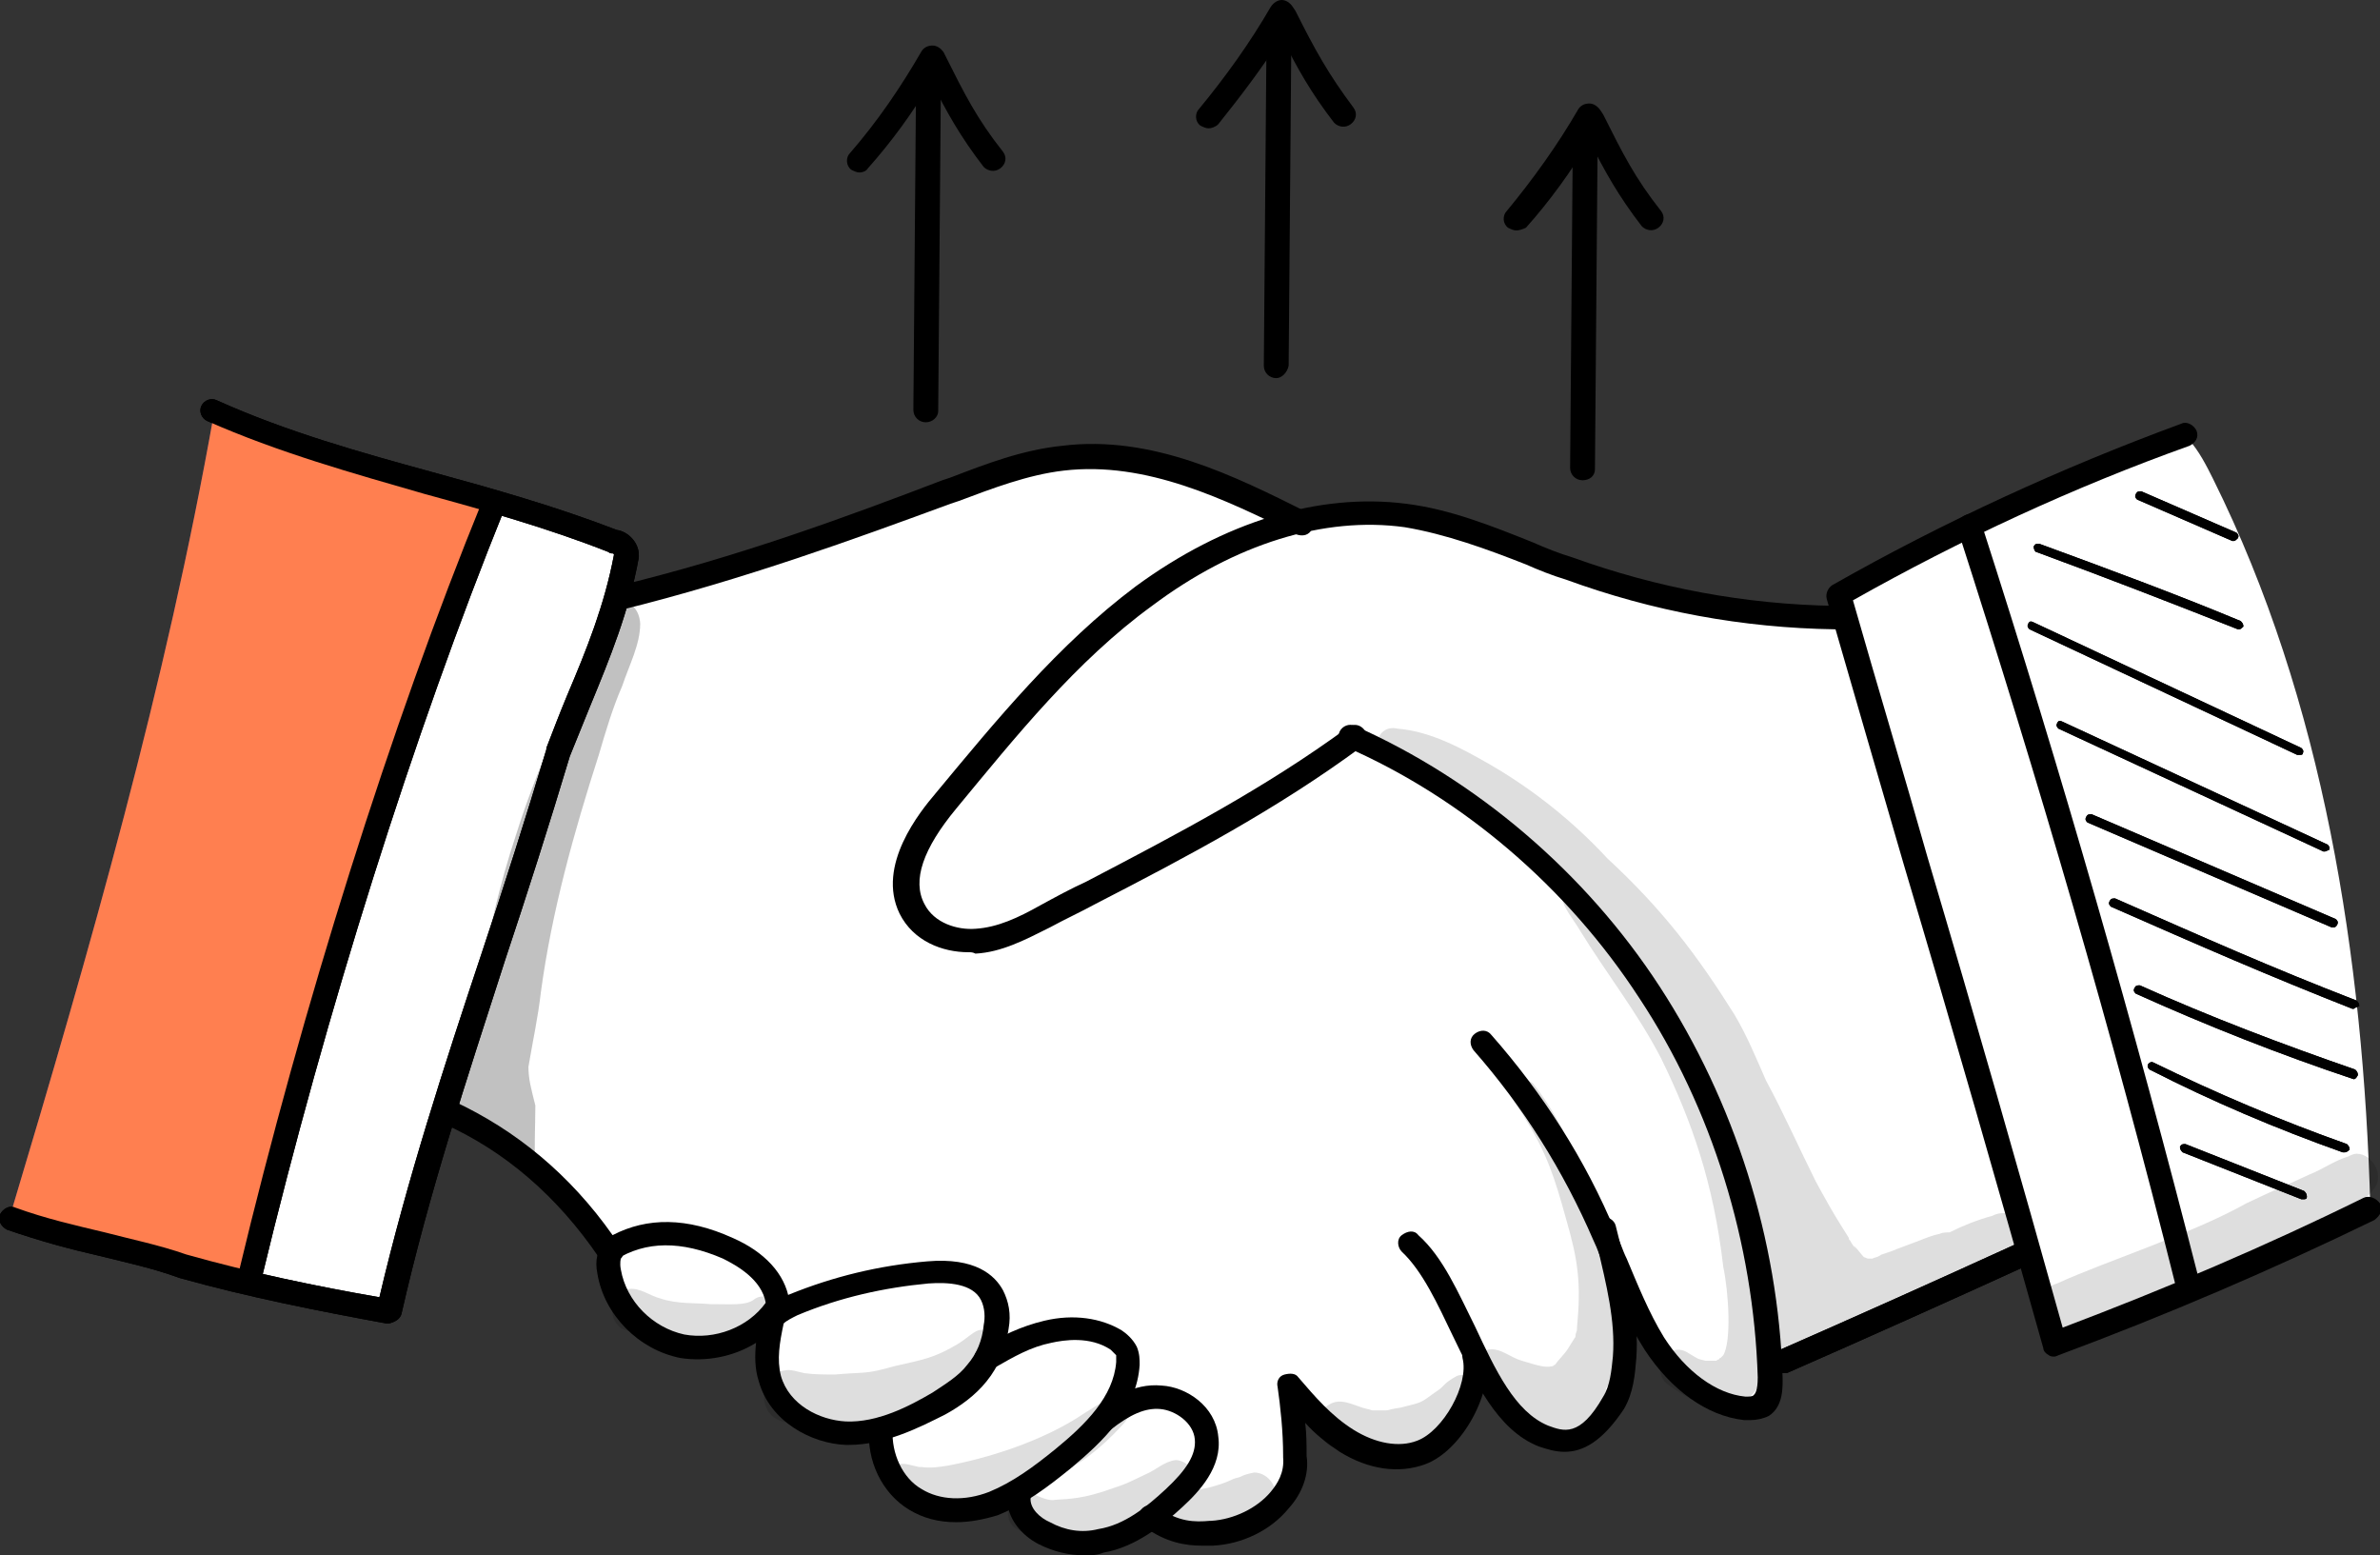 <?xml version="1.0" encoding="utf-8"?>
<!-- Generator: Adobe Illustrator 28.0.0, SVG Export Plug-In . SVG Version: 6.00 Build 0)  -->
<svg version="1.1" id="Calque_2_00000023960315730194250150000013270641069254138272_"
	 xmlns="http://www.w3.org/2000/svg" xmlns:xlink="http://www.w3.org/1999/xlink" x="0px" y="0px" viewBox="0 0 172.5 112.7"
	 style="enable-background:new 0 0 172.5 112.7;" xml:space="preserve">
<rect x="0" y="0" width="172.5" height="112.7" fill="#333333" stroke="none"/>
<style type="text/css">
	.st0{fill:#FFFFFF;}
	.st1{opacity:0.34;fill:#7638FA;enable-background:new    ;}
	.st2{opacity:0.13;}
	.st3{fill:#FF7F50;enable-background:new    ;}
</style>
<g id="Layer_1">
	<g>
		<path class="st0" d="M35.5,36.8C29.2,55.2,23,73.6,18.7,92.9c3.2,1.1,6.6,1.8,10,2c1.3-4.7,2.6-9.5,3.9-14.2c0,0-0.2-0.2-0.4-0.2
			c2.6,0.5,4.9,2,6.9,3.8s3.6,4,5.4,6.5c-0.2,2.7,1.7,5.2,4.1,6.2c2.4,0.9,5.2,0.4,7.4-1.2c-0.2,1.2-0.2,2.4,0,3.6
			c0.1,0.5,0.2,1,0.5,1.5c0.5,1,1.3,1.7,2.2,2.2c1.6,0.8,3.4,1.1,5.3,0.8c-0.2,2.2,1.4,4.3,3.4,5.1s4.3,0.4,6.4-0.4
			c0.3,0.8,0.7,1.6,1.3,2.1c0.7,0.6,1.6,0.9,2.5,1c2.2,0.3,4.4-0.4,6.4-1.6c2.2,1.3,5,1.3,7.2,0.1c0.6-0.3,1.1-0.7,1.6-1.2
			c0.9-1,1.3-2.4,1.4-3.8c0.1-1.4-0.2-2.8-0.2-4.2c1.1,1.3,2.3,2.7,3.7,3.6s3.2,1.4,4.9,1c1.4-0.4,2.5-1.4,3.3-2.7
			c0.8-1.2,1.1-2.7,1.2-4.4c0.6,0.9,1.2,1.9,1.8,2.7c0.6,0.8,1.3,1.6,2.1,2.2s1.8,0.9,2.8,0.8c1.5-0.2,2.8-1.5,3.4-3
			c0.6-1.5,0.7-3.1,0.8-4.7c0.1-0.9,0.1-1.9,0.1-2.8c0.8,1.6,1.6,3.2,2.7,4.6s2.4,2.6,4,3.2c0.4,0.2,0.8,0.3,1.2,0.4
			c0.7,0.2,1.4,0.3,2-0.1c0.5-0.3,0.6-0.9,0.7-1.5c0.1-0.6,0-1.2,0.4-1.7c6.1-2.4,12.2-5.1,18-8c0.6,2.3,1.2,4.5,2.1,6.7
			c4.4-1.1,8.6-2.7,12.6-4.8c3.5-1.4,6.9-2.9,10-5c-0.5-18.2-3.4-36.7-11.4-52.8c-0.5-1-1-2-1.8-2.9c-8.7,3.2-17.2,7.1-25.3,11.6
			c0.2,0.5,0.5,0.9,0.4,1.4c-8.4,0.6-16.7-2.4-24.7-5.3c-2.5-0.9-5.1-1.9-7.8-2.1c-2.4-0.2-4.8,0.3-7.4,0.5c-2.8-1.8-6-2.9-9.2-3.9
			c-1.9-0.6-3.9-1-5.9-1c-1.8,0-3.6,0.5-5.4,1c-9.5,2.9-18.3,8.2-28.1,9.2c0.1-0.7,0.2-1.4,0.2-2.1c0-0.4,0.1-0.8-0.1-1.1
			C42,38.6,38.8,37.2,35.5,36.8L35.5,36.8z"/>
		<path d="M166.9,86.9c0,0-0.1,0-0.1,0l-8.6-3.4c-0.1-0.1-0.2-0.2-0.2-0.4c0.1-0.2,0.2-0.2,0.4-0.2l8.6,3.4c0.1,0.1,0.2,0.2,0.2,0.4
			C167.2,86.9,167.1,86.9,166.9,86.9L166.9,86.9z"/>
		<path d="M169.9,83.5c0,0-0.1,0-0.1,0c-4.8-1.7-9.5-3.7-14-6c-0.1-0.1-0.2-0.2-0.1-0.4c0.1-0.1,0.2-0.2,0.4-0.1
			c4.5,2.2,9.2,4.2,14,5.9c0.1,0.1,0.2,0.2,0.2,0.4C170.1,83.5,170,83.5,169.9,83.5L169.9,83.5z"/>
		<path d="M170.6,78.2C170.6,78.2,170.6,78.2,170.6,78.2c-5.4-1.8-10.7-3.9-15.8-6.2c-0.1-0.1-0.2-0.2-0.1-0.4
			c0.1-0.2,0.2-0.2,0.4-0.2c5.1,2.3,10.4,4.3,15.6,6.1c0.1,0.1,0.2,0.2,0.2,0.4C170.8,78.1,170.7,78.2,170.6,78.2L170.6,78.2z"/>
		<path d="M170.6,73.1c0,0-0.1,0-0.1,0c-6.1-2.4-10.9-4.5-17.5-7.4c-0.1-0.1-0.2-0.2-0.1-0.4c0.1-0.2,0.2-0.2,0.4-0.2
			c6.6,2.9,11.3,5,17.5,7.4c0.1,0.1,0.2,0.2,0.2,0.4C170.8,73,170.7,73,170.6,73.1L170.6,73.1z"/>
		<path d="M169.1,67.2c0,0-0.1,0-0.1,0l-17.7-7.6c-0.1-0.1-0.2-0.2-0.1-0.4c0.1-0.2,0.2-0.2,0.4-0.2l17.7,7.6
			c0.1,0.1,0.2,0.2,0.1,0.4C169.3,67.2,169.2,67.2,169.1,67.2z"/>
		<path d="M168.5,61.7c0,0-0.1,0-0.1,0l-19.2-8.9c-0.1-0.1-0.2-0.2-0.1-0.4s0.2-0.2,0.4-0.1l19.2,8.9c0.1,0.1,0.2,0.2,0.1,0.4
			C168.7,61.6,168.6,61.7,168.5,61.7L168.5,61.7z"/>
		<path d="M166.6,54.7c0,0-0.1,0-0.1,0l-19.4-9.1c-0.1-0.1-0.2-0.2-0.1-0.4c0.1-0.2,0.2-0.2,0.4-0.1l19.4,9.1
			c0.1,0.1,0.2,0.2,0.1,0.4C166.9,54.7,166.8,54.7,166.6,54.7L166.6,54.7z"/>
		<path d="M162.3,45.6c0,0-0.1,0-0.1,0c-4.8-1.9-9.7-3.8-14.6-5.6c-0.1,0-0.2-0.2-0.2-0.4c0.1-0.2,0.2-0.2,0.4-0.2
			c4.9,1.8,9.8,3.6,14.6,5.6c0.1,0.1,0.2,0.2,0.2,0.4C162.5,45.5,162.4,45.6,162.3,45.6L162.3,45.6z"/>
		<path d="M161.9,39.2c0,0-0.1,0-0.1,0l-6.9-3c-0.1-0.1-0.2-0.2-0.1-0.4c0.1-0.2,0.2-0.2,0.4-0.2l6.9,3c0.1,0.1,0.2,0.2,0.1,0.4
			C162.1,39.1,162,39.2,161.9,39.2L161.9,39.2z"/>
		<path class="st1" d="M15.5,30c6.8,2.4,13.7,4.6,20.3,6.7c-1.1,4.8-3.9,8.9-5.7,13.4c-1,2.4-1.7,4.9-2.4,7.4
			c-3.4,11.7-6.6,23.4-9.7,35.2c-6.1-2.2-10.8-3.3-17.3-4.5C6.6,68.5,12,49.7,15.5,30L15.5,30z"/>
		<g class="st2">
			<path d="M144.4,88.1c-1.1,0.3-2.1,0.7-3.1,1.2c-0.2,0-0.5,0-0.7,0.1c-0.5,0.1-1,0.3-1.5,0.5c-0.5,0.2-1.1,0.4-1.6,0.6
				c-0.2,0.1-0.8,0.3-1.1,0.4c-0.1,0-0.1,0.1-0.2,0.1c-0.1,0.1-0.3,0.1-0.5,0.2c-0.1,0-0.2,0-0.3,0c-0.1,0-0.2-0.1-0.3-0.1l0,0
				c-0.2-0.2-0.4-0.5-0.6-0.7c-0.3-0.3,0,0.1,0.1,0.2c-0.2-0.2-0.4-0.5-0.5-0.7c-0.1-0.1-0.1-0.1-0.1-0.2c-0.2-0.3-0.3-0.5-0.5-0.8
				c-0.7-1.1-1.3-2.2-1.9-3.3c-1.2-2.4-2.3-4.9-3.6-7.3c-0.7-1.6-1.4-3.3-2.3-4.8c-2.7-4.3-5.2-7.6-9.2-11.3c-2.5-2.7-5.4-5-8.5-6.8
				c-2.1-1.2-4.3-2.4-6.7-2.6c-1.7-0.4-2.1,2.2-0.4,2.4c1.6,0.1,3.3,0.8,5.2,2c-0.2,0.4-0.1,1,0.3,1.4c1.7,1.5,3.7,2.7,5.4,4.2
				c-0.1-0.1,0.9,0.8,1.1,1c0.2,0.2,0.4,0.4,0.6,0.6c-0.2,0.2-0.3,0.4-0.3,0.6c0.1,0.8,0.9,1.7,1.3,2.4c1.9,3.1,4.2,6,5.9,9.3
				c2.2,4.5,3.8,9,4.5,15.1c0.4,1.9,0.6,5.4,0,6.4c-0.1,0.1-0.1,0.1-0.2,0.2c-0.1,0-0.1,0.1-0.1,0.1c-0.1,0-0.2,0.1-0.2,0.1
				c0,0-0.1,0-0.1,0c0,0,0,0,0,0c-0.2,0-0.3,0-0.5,0c-0.1,0-0.1,0-0.2,0c-0.7-0.2-0.3,0-1.3-0.6c-1.5-0.9-2.8,1.5-1.3,2.4
				c3.8,2.8,6.4,1.8,7.2-2c0.4-2.3,0.1-4.7-0.3-7c0.1,0.3,0.2,0.7,0.3,1.1c0.2,1.4,0.4,2.7,0.6,3.8c0,0-0.1,0.1-0.1,0.1
				c-0.4,0.7-0.1,1.6,0.5,2c0.3,0.4,0.8,0.7,1.3,0.5c0.4-0.1,0.7-0.4,0.8-0.7c4.1-1.7,8.2-3.5,12-5.9c0.9-0.6,0.9-0.6,1.6-1
				c0.4-0.2,0.9-0.4,1.1-0.8c0.2-0.1,0.4-0.3,0.5-0.5C147.3,88.3,145.5,87.5,144.4,88.1L144.4,88.1z"/>
		</g>
		<g class="st2">
			<path d="M170.8,83.6c-0.2,0-0.4,0.1-0.6,0.2c-1,0.3-1.8,0.9-2.8,1.3c-1.7,0.8-2.3,1-4.6,2.1c-3.9,2.2-10.2,4.2-13.7,5.8
				c-2.3,0.7-1.4,4.2,1,3.6c3.6-1.2,7-3,10.5-4.6c1.8-0.9,5.3-2.2,8.2-3.7c1.4-0.7,3-1.6,3.2-2.1C172.9,85.3,172,83.6,170.8,83.6
				L170.8,83.6z"/>
		</g>
		<g>
			<g class="st2">
				<polygon points="33.2,80.8 33.2,80.8 33.2,80.8 				"/>
			</g>
			<g class="st2">
				<path d="M43.3,44.7c-1.5,5.5-4,9.7-5.9,15.8c-1.2,3.6-2,7.2-2.7,10.9c-0.4,1.6-0.7,3.3-1.1,5c-0.2,1.5-0.7,3-0.4,4.5
					c0.4,1.4,1.9,2.2,3.1,1.7c0.8,0.9,1.6,1.7,2.5,2.5c0,0,0-0.1,0-0.1c-0.1-1.6,0-3.3,0-4.9c-0.3-1.2-0.5-1.9-0.5-2.8
					c0.3-1.8,0.7-3.6,0.9-5.4c0.8-5.9,2.4-11.6,4.2-17.2c0.5-1.7,1-3.4,1.7-5c0.5-1.5,1.3-3,1.3-4.5C46.3,43.1,43.7,42.9,43.3,44.7
					L43.3,44.7z"/>
			</g>
			<g class="st2">
				<path d="M44.9,89.7c-0.1,0.4-0.4,0.6-0.8,0.6c0.3,0.2,0.6,0.2,0.9,0.1c0.5-0.1,0.8-0.7,0.8-1.2C45.6,89.4,45.2,89.6,44.9,89.7
					L44.9,89.7z"/>
			</g>
			<g class="st2">
				<path d="M33.2,80.8l-0.1-0.7C33.1,80.4,33.1,80.6,33.2,80.8z"/>
			</g>
		</g>
		<g class="st2">
			<path d="M54.6,94.2c-0.6,0.4-1.5,0.3-3.1,0.3c-1.1-0.1-2.4,0-3.6-0.4c-0.8-0.2-1.5-0.8-2.3-0.7c-1.5,0.1-1.7,2.6-0.2,3
				c1.1,0.4,2.2,0.8,3.3,1.1c1,0.2,1.9,0.5,2.9,0.2c1.2-0.3,2.4-0.8,3.4-1.4c0.4-0.3,1-0.5,1.2-1.1C56.5,94.1,55.3,93.6,54.6,94.2
				L54.6,94.2z"/>
		</g>
		<g class="st2">
			<path d="M70.9,96.4c-0.5,0.2-0.7,0.5-1.5,1c-1.7,1-2.4,1.1-4.6,1.6c-2.1,0.6-2,0.4-4.3,0.6c-0.7,0-1.5,0-2.2-0.1
				c-0.5-0.1-1-0.3-1.4-0.2c-1.9,0.2-2.1,3.2-0.2,3.7c4.8,1.4,8.7,0,12.1-2.2c1-0.6,2-1.3,2.9-2.2c0.5-0.6,0.6-0.5,0.7-1.2
				C72.3,96.8,71.6,96.2,70.9,96.4L70.9,96.4z"/>
		</g>
		<g class="st2">
			<path d="M90.9,106.7c-1,0.2-0.8,0.3-1.3,0.4c-0.4,0.1-0.5,0.3-2,0.7c-1,0.2-1,0.2-1.3,0.2c0.2-0.3,0.3-0.6,0.2-1
				c0-0.7-0.7-1.2-1.3-1.2c-0.8,0.1-1.4,0.7-2.1,1c-1.5,0.7-1.1,0.6-3.2,1.3c-1.9,0.6-2.8,0.5-3.6,0.6c-0.7,0-1.3-0.5-2-0.6
				c1.2-0.5,2.4-1.2,3.6-1.9c1.3-0.8,2.5-1.9,3.5-3c0.2-0.2,0.4-0.5,0.4-0.9c0-0.4-0.2-0.8-0.5-1c-0.4-0.3-1-0.2-1.3,0.2
				c0.1-0.1,0.2-0.2,0.2-0.1c-0.5,0.3-1.1,0.7-1.6,1c-3.1,2.1-7.2,3.3-9.9,3.8c-0.6,0.1-1.3,0.2-1.9,0.1c-0.1,0-0.1,0-0.1,0
				c0,0-0.1,0-0.1,0c-0.5-0.1-1-0.3-1.4-0.2c-1.2,0.1-1.3,1.9-0.1,2.2c1,0.4,2,0.7,3.1,0.8c1.1,0.1,2.3,0,3.4-0.2
				c0.6-0.1,1.2-0.2,1.8-0.3c-0.5,0.6-0.5,1.8,0.3,2.2c2.9,1.5,6,1.2,8.9-0.2c0.5-0.2,1-0.5,1.5-0.8c0,0.9,0.7,1.8,1.7,1.8
				c1.8-0.2,3.8-0.3,5.3-1.5c0.4-0.4,1.1-0.7,1.2-1.3C92.8,108,92,106.7,90.9,106.7L90.9,106.7z"/>
		</g>
		<g class="st2">
			<path d="M105.6,99.7c-1.1,0.6-0.8,0.7-1.6,1.2c-1.1,0.8-0.9,0.7-2.5,1.1c-1.3,0.2-0.5,0.2-1.6,0.2c-0.1,0-0.2,0-0.4,0
				c-0.1,0-0.3-0.1-0.4-0.1c-0.9-0.2-1.9-0.9-2.8-0.3c-1.2,0.7-0.9,2.7,0.4,3.1c1.2,0.4,2.5,0.8,3.7,0.7c1.5-0.1,3-0.7,4.3-1.6
				c0.6-0.4,1.2-1,1.8-1.5c0.4-0.3,0.8-0.8,0.8-1.4C107.3,100.1,106.4,99.4,105.6,99.7z"/>
		</g>
		<g class="st2">
			<path d="M118.1,95c0-0.7-0.4-1.4-1.1-1.6c0,0-0.1,0-0.1,0c0-1.3,0-2.7-0.3-3.9c-0.5-2-1.5-3.8-2.4-5.6c-0.8-1.9-1.8-3.8-3.1-5.4
				c-0.6-0.5-1.5,0-1.5,0.8c0.1,0.7,0.6,1.1,0.9,1.7c1.6,2.5,2.2,4.4,3,7.3c0.9,3.1,1.1,4.7,0.8,7.9c0,0,0,0.1,0,0.1
				c0,0.2-0.1,0.3-0.1,0.4c0,0.1,0,0.2-0.1,0.3c-0.2,0.3-0.3,0.5-0.5,0.8c-0.2,0.3-0.7,0.8-0.9,1.1c-0.1,0-0.1,0.1-0.2,0.1
				c-0.5,0.1-0.9,0-2.2-0.4c-0.4-0.2-0.4-0.2,0,0c-0.7-0.2-1.3-0.7-1.9-0.8c-1.6-0.3-2.3,2.1-0.9,2.8c0.5,0.3,1,0.5,1.5,0.7
				c0.1,0.5,0.4,1,0.9,1.3c0.1,0.1,0.2,0.1,0.3,0.2c0,0.7,0.4,1.3,1.2,1.5c0.7,0.2,1.3,0.4,2,0.2c0.2,0,0.7-0.3,0.8-0.3
				c0.7-0.3,1.4-0.7,1.7-1.5c0.2-0.4,0.2-0.7,0.1-1.1c0.3-0.3,0.4-0.7,0.4-1c0.7-0.9,1.2-2,1.4-3.2c0.2-0.8,0.2-1.6,0.2-2.4
				C118.1,95.1,118.1,95.1,118.1,95C118.1,95,118.1,95,118.1,95L118.1,95L118.1,95z"/>
		</g>
		<path d="M28.2,95.9c0,0-0.1,0-0.2,0c-4.9-0.9-10-1.9-15-3.3c-1.9-0.7-3.8-1.1-5.8-1.6c-2.2-0.5-4.4-1.1-6.7-1.9
			c-0.4-0.2-0.7-0.7-0.5-1.1s0.7-0.7,1.1-0.5c2.2,0.8,4.4,1.3,6.5,1.8c1.9,0.5,3.9,0.9,5.9,1.6c4.6,1.3,9.4,2.3,14,3.1
			c2-8.5,4.7-16.8,7.4-24.9c1.6-4.8,3.2-9.8,4.7-14.8c0,0,0,0,0-0.1c0.5-1.3,1-2.6,1.5-3.8c1.4-3.3,2.7-6.5,3.4-10.2
			c0,0,0-0.1-0.1-0.1c-0.1,0-0.2,0-0.3-0.1c-4.3-1.7-8.9-3-13.3-4.2c-5.2-1.5-10.6-3-15.8-5.3c-0.4-0.2-0.6-0.7-0.4-1.1
			s0.7-0.6,1.1-0.4c5.1,2.3,10.5,3.8,15.6,5.2c4.4,1.2,9,2.5,13.4,4.2c0.8,0.1,1.6,0.9,1.6,1.8c0,0,0,0.1,0,0.2
			c-0.7,3.9-2.1,7.3-3.5,10.7c-0.5,1.2-1,2.5-1.5,3.7c-1.5,5-3.1,10-4.7,14.8c-2.8,8.7-5.5,16.8-7.5,25.6
			C29,95.6,28.6,95.8,28.2,95.9L28.2,95.9z M45.5,40.3L45.5,40.3z"/>
		<path d="M18.1,93.2c-0.1,0-0.1,0-0.2,0c-0.5-0.1-0.8-0.6-0.6-1C21.9,73,28.3,52.6,35,36.2c0.2-0.4,0.7-0.7,1.1-0.5
			c0.4,0.2,0.7,0.7,0.5,1.1C30,53.1,23.6,73.4,19,92.5C18.9,92.9,18.6,93.2,18.1,93.2L18.1,93.2z"/>
		<path d="M148.9,98.3c-0.1,0-0.3,0-0.4-0.1c-0.2-0.1-0.4-0.3-0.4-0.5c-3.2-11.4-6.5-22.9-10.1-35c-1.8-6.2-3.7-12.7-5.6-19.3
			c-0.1-0.4,0.1-0.8,0.4-1c8.1-4.6,16.6-8.5,25.3-11.7c0.4-0.2,0.9,0.1,1.1,0.5c0.2,0.5-0.1,0.9-0.5,1.1c-8.4,3-16.6,6.8-24.4,11.2
			c1.8,6.3,3.7,12.6,5.4,18.6c3.5,11.8,6.7,23,9.8,34.1c7.4-2.8,14.7-5.9,21.8-9.4c0.4-0.2,0.9,0,1.2,0.4s0,0.9-0.4,1.2
			c-7.4,3.6-15.1,6.9-22.9,9.8C149,98.3,148.9,98.3,148.9,98.3L148.9,98.3z"/>
		<path d="M158.5,93.9c-0.4,0-0.7-0.3-0.8-0.7c-4.6-18.4-10-36.8-15.8-54.8c-0.1-0.5,0.1-0.9,0.6-1.1c0.5-0.2,0.9,0.1,1.1,0.6
			c5.8,18,11.1,36.5,15.8,54.9c0.1,0.5-0.2,0.9-0.6,1.1C158.6,93.9,158.5,93.9,158.5,93.9L158.5,93.9z"/>
		<path d="M70.2,69c-1.9,0-4-0.8-5-2.8c-1.7-3.5,1.5-7.4,2.6-8.7c4.4-5.3,8.9-10.8,14.5-15c6.4-4.7,13.3-6.8,19.6-6
			c3.2,0.4,6.2,1.6,9.2,2.8c0.9,0.4,1.9,0.8,2.9,1.1c6.1,2.2,12.5,3.4,19,3.5c0.5,0,0.9,0.4,0.9,0.9c0,0.5-0.4,0.8-0.9,0.8h0
			c-6.7-0.1-13.2-1.3-19.5-3.6c-1-0.3-2-0.7-2.9-1.1c-2.8-1.1-5.8-2.2-8.8-2.7c-5.8-0.8-12.3,1.2-18.3,5.7c-5.5,4-9.9,9.5-14.2,14.7
			c-2.4,2.9-3.2,5.2-2.3,6.9c0.7,1.4,2.4,1.9,3.7,1.8c1.6-0.1,3.1-0.8,4.7-1.7c1.1-0.6,2.2-1.2,3.3-1.7c6.7-3.5,13-6.8,19-11.2
			c0.4-0.3,0.9-0.2,1.2,0.2s0.2,0.9-0.2,1.2c-6.1,4.5-12.5,7.9-19.3,11.4c-1.1,0.6-2.2,1.1-3.3,1.7c-1.8,0.9-3.5,1.8-5.4,1.9
			C70.5,69,70.4,69,70.2,69L70.2,69z"/>
		<path d="M129.2,99.5c-0.3,0-0.6-0.2-0.8-0.5c-0.2-0.4,0-0.9,0.4-1.1c5.7-2.5,11.5-5.1,17.2-7.7c0.4-0.2,0.9,0,1.1,0.4
			s0,0.9-0.4,1.2c-5.7,2.6-11.5,5.2-17.2,7.7C129.4,99.5,129.3,99.5,129.2,99.5L129.2,99.5z"/>
		<path d="M126.9,102.9c-0.2,0-0.3,0-0.5,0c-2.7-0.3-5.3-2.2-7.2-5.1c-1.2-1.9-2.1-3.9-2.9-6c-0.3-0.6-0.5-1.3-0.8-1.9
			c-2.2-5.1-5.1-9.7-8.7-13.8c-0.3-0.4-0.3-0.9,0.1-1.2s0.9-0.3,1.2,0.1c3.7,4.2,6.8,9,9,14.3c0.3,0.6,0.5,1.3,0.8,1.9
			c0.8,1.9,1.6,3.9,2.7,5.7c1.6,2.5,3.8,4.1,5.9,4.3c0.3,0,0.5,0,0.6-0.1c0.1-0.1,0.3-0.3,0.3-1.3c-0.3-9.7-3.3-19.5-8.6-27.5
			c-5.2-8-12.8-14.5-21.3-18.2c-0.4-0.2-0.6-0.7-0.4-1.1c0.2-0.4,0.7-0.6,1.1-0.4c8.8,3.9,16.7,10.6,22.1,18.9
			c5.4,8.3,8.6,18.3,8.9,28.3c0,0.6,0.1,2.1-1,2.8C127.8,102.8,127.3,102.9,126.9,102.9z"/>
		<path d="M87.1,112c-1.1,0-2.6-0.2-4.2-1.4c-0.4-0.3-0.4-0.8-0.2-1.2c0.3-0.4,0.8-0.4,1.2-0.2c1.5,1.1,2.7,1.1,3.8,1h0.1
			c1.6-0.1,3.3-0.9,4.3-2.1c0.5-0.6,1-1.4,0.9-2.5c0,0,0-0.1,0-0.1c0-1.8-0.2-3.6-0.4-5c-0.1-0.4,0.1-0.8,0.5-0.9s0.8-0.1,1,0.2
			c1.2,1.4,2.4,2.8,4,3.8c1.6,1,3.3,1.3,4.6,0.8c1.9-0.7,3.8-4.1,3.3-6c-0.1-0.5,0.2-0.9,0.7-1s0.9,0.2,1,0.7c0.6,2.7-1.7,7-4.4,8
			c-1.9,0.7-4.1,0.4-6.2-0.9c-0.9-0.6-1.8-1.3-2.5-2.1c0.1,0.8,0.1,1.6,0.1,2.4c0.2,1.3-0.3,2.7-1.3,3.8c-1.3,1.6-3.4,2.6-5.5,2.7
			h-0.1C87.6,112,87.4,112,87.1,112L87.1,112z"/>
		<path d="M113.4,105.2c-0.7,0-1.3-0.2-1.9-0.4c-3-1.2-4.6-4.7-6.2-8c-1.1-2.3-2.2-4.7-3.7-6.1c-0.3-0.3-0.4-0.9,0-1.2
			s0.9-0.4,1.2,0c1.8,1.6,2.9,4.2,4.1,6.6c1.5,3.2,2.9,6.2,5.3,7.2c1.1,0.4,2.3,0.9,4-2.1c0.5-0.8,0.6-1.9,0.7-2.9
			c0.2-2.6-0.5-5.3-1.1-7.9c-0.1-0.4-0.2-0.8-0.3-1.2c-0.1-0.5,0.2-0.9,0.6-1s0.9,0.2,1,0.6c0.1,0.4,0.2,0.8,0.3,1.2
			c0.7,2.7,1.4,5.6,1.2,8.4c-0.1,1.2-0.2,2.5-0.9,3.7C116.1,104.5,114.7,105.2,113.4,105.2L113.4,105.2z"/>
		<path d="M61.5,104.7c-0.1,0-0.1,0-0.2,0c-2.5-0.1-5.5-1.7-6.3-4.6c-0.3-0.9-0.3-1.9-0.2-2.8c-1.6,1-3.6,1.4-5.5,1.1
			c-3-0.6-5.5-3.1-6-6.1c-0.2-1,0-1.7,0.5-2.3c0.3-0.3,0.9-0.3,1.2,0s0.3,0.9,0,1.2C45,91.2,44.9,91.5,45,92
			c0.4,2.3,2.3,4.2,4.6,4.7c2.2,0.4,4.6-0.5,5.9-2.3c0.2-0.3,0.6-0.4,1-0.3c0.3-0.2,0.5-0.2,0.7-0.3c3.2-1.3,6.5-2.1,10-2.4
			c3.5-0.3,4.9,1,5.5,2.1c0.4,0.8,0.6,1.7,0.4,2.8c-0.2,1.4-0.7,2.7-1.6,3.8c-0.8,1-1.9,1.8-3,2.4C66.7,103.4,64.2,104.7,61.5,104.7
			L61.5,104.7z M56.8,95.9c-0.3,1.4-0.5,2.6-0.2,3.8c0.6,2.1,2.8,3.2,4.7,3.3c2.3,0.1,4.6-1.1,6.3-2.1c0.9-0.6,1.9-1.2,2.5-2
			c0.7-0.8,1.1-1.8,1.2-2.9c0.1-0.5,0.1-1.2-0.2-1.8c-0.6-1.2-2.4-1.3-3.8-1.2c-3.2,0.3-6.4,1-9.5,2.3C57.4,95.5,57,95.7,56.8,95.9
			L56.8,95.9z"/>
		<path d="M69.3,110.3c-1.3,0-2.4-0.3-3.4-0.9c-2-1.2-3.1-3.6-2.9-5.9c0-0.5,0.5-0.8,0.9-0.8s0.8,0.5,0.8,0.9
			c-0.1,1.7,0.7,3.5,2.1,4.3c1.3,0.8,3.1,0.9,4.9,0.2c1.7-0.7,3.2-1.8,4.8-3.1c2.2-1.8,4.2-3.8,4.4-6.3c0-0.2,0-0.4,0-0.5
			c-0.1-0.1-0.2-0.2-0.4-0.4c-1.5-1-3.4-0.7-4.3-0.5c-1.5,0.3-2.7,1-4.1,1.8l-0.2,0.1c-0.4,0.2-0.9,0.1-1.2-0.3
			c-0.2-0.4-0.1-0.9,0.3-1.2l0.2-0.1c1.4-0.8,2.8-1.5,4.5-1.9c2.1-0.5,4.1-0.2,5.6,0.7c0.3,0.2,0.8,0.6,1.1,1.2
			c0.2,0.5,0.2,0.9,0.2,1.3c-0.2,3.2-2.6,5.5-5,7.5c-1.6,1.3-3.3,2.6-5.3,3.4C71.3,110.1,70.3,110.3,69.3,110.3z"/>
		<path d="M78.6,112.7c-1.2,0-2.3-0.3-3.3-0.8c-1.2-0.6-2.4-1.9-2.3-3.5c0-0.5,0.4-0.8,0.9-0.8c0.5,0,0.8,0.4,0.8,0.9
			c-0.1,0.8,0.7,1.5,1.4,1.8c1.1,0.6,2.3,0.8,3.5,0.5c1.9-0.3,3.5-1.6,4.9-2.9c1.5-1.4,2.2-2.5,2.1-3.6c-0.1-1.2-1.4-2.1-2.5-2.2
			c-1.1-0.1-2.2,0.4-3.6,1.5c-0.4,0.3-0.9,0.2-1.2-0.1c-0.3-0.4-0.2-0.9,0.1-1.2c1.1-0.9,2.7-2.1,4.8-1.9c1.8,0.1,3.9,1.5,4.1,3.7
			c0.3,2.2-1.4,4-2.6,5.1c-1.4,1.3-3.4,2.9-5.7,3.3C79.5,112.7,79.1,112.7,78.6,112.7L78.6,112.7z"/>
		<path d="M56.3,95.1c-0.4,0-0.8-0.3-0.8-0.7c-0.3-1.7-2.1-2.7-3.1-3.2c-3-1.3-5.6-1.3-7.8,0.1c-0.4,0.3-0.9,0.2-1.2-0.2
			c-3-4.4-6.8-7.7-11.3-9.7c-0.4-0.2-0.6-0.7-0.4-1.2c0.2-0.4,0.7-0.6,1.2-0.4c4.5,2.1,8.4,5.3,11.5,9.7c2.5-1.3,5.4-1.3,8.7,0.2
			c2.3,1,3.8,2.6,4.1,4.5c0.1,0.5-0.2,0.9-0.7,1C56.4,95.1,56.4,95.1,56.3,95.1L56.3,95.1z"/>
		<path d="M44.8,44.2c-0.4,0-0.7-0.3-0.8-0.7c-0.1-0.5,0.2-0.9,0.6-1c8.8-2.1,16.9-5.1,23.7-7.7l0.6-0.2c2.6-1,5.2-2,8.1-2.3
			c6.5-0.8,12.5,2.2,17.7,4.8c0.4,0.2,0.6,0.7,0.4,1.2s-0.7,0.6-1.2,0.4c-5.1-2.5-10.8-5.3-16.8-4.6c-2.6,0.3-5.2,1.3-7.6,2.2
			l-0.6,0.2C62.1,39,53.9,42,45,44.2C44.9,44.2,44.9,44.2,44.8,44.2L44.8,44.2z"/>
		<path d="M166.9,86.9c0,0-0.1,0-0.1,0l-8.6-3.4c-0.1-0.1-0.2-0.2-0.2-0.4c0.1-0.2,0.2-0.2,0.4-0.2l8.6,3.4c0.1,0.1,0.2,0.2,0.2,0.4
			C167.2,86.9,167.1,86.9,166.9,86.9L166.9,86.9z"/>
		<path d="M169.9,83.5c0,0-0.1,0-0.1,0c-4.8-1.7-9.5-3.7-14-6c-0.1-0.1-0.2-0.2-0.1-0.4c0.1-0.1,0.2-0.2,0.4-0.1
			c4.5,2.2,9.2,4.2,14,5.9c0.1,0.1,0.2,0.2,0.2,0.4C170.1,83.5,170,83.5,169.9,83.5L169.9,83.5z"/>
		<path d="M170.6,78.2C170.6,78.2,170.6,78.2,170.6,78.2c-5.4-1.8-10.7-3.9-15.8-6.2c-0.1-0.1-0.2-0.2-0.1-0.4
			c0.1-0.2,0.2-0.2,0.4-0.2c5.1,2.3,10.4,4.3,15.6,6.1c0.1,0.1,0.2,0.2,0.2,0.4C170.8,78.1,170.7,78.2,170.6,78.2L170.6,78.2z"/>
		<path d="M170.6,73.1c0,0-0.1,0-0.1,0c-6.1-2.4-10.9-4.5-17.5-7.4c-0.1-0.1-0.2-0.2-0.1-0.4c0.1-0.2,0.2-0.2,0.4-0.2
			c6.6,2.9,11.3,5,17.5,7.4c0.1,0.1,0.2,0.2,0.2,0.4C170.8,73,170.7,73,170.6,73.1L170.6,73.1z"/>
		<path d="M169.1,67.2c0,0-0.1,0-0.1,0l-17.7-7.6c-0.1-0.1-0.2-0.2-0.1-0.4c0.1-0.2,0.2-0.2,0.4-0.2l17.7,7.6
			c0.1,0.1,0.2,0.2,0.1,0.4C169.3,67.2,169.2,67.2,169.1,67.2z"/>
		<path d="M168.5,61.7c0,0-0.1,0-0.1,0l-19.2-8.9c-0.1-0.1-0.2-0.2-0.1-0.4s0.2-0.2,0.4-0.1l19.2,8.9c0.1,0.1,0.2,0.2,0.1,0.4
			C168.7,61.6,168.6,61.7,168.5,61.7L168.5,61.7z"/>
		<path d="M166.6,54.7c0,0-0.1,0-0.1,0l-19.4-9.1c-0.1-0.1-0.2-0.2-0.1-0.4c0.1-0.2,0.2-0.2,0.4-0.1l19.4,9.1
			c0.1,0.1,0.2,0.2,0.1,0.4C166.9,54.7,166.8,54.7,166.6,54.7L166.6,54.7z"/>
		<path d="M162.3,45.6c0,0-0.1,0-0.1,0c-4.8-1.9-9.7-3.8-14.6-5.6c-0.1,0-0.2-0.2-0.2-0.4c0.1-0.2,0.2-0.2,0.4-0.2
			c4.9,1.8,9.8,3.6,14.6,5.6c0.1,0.1,0.2,0.2,0.2,0.4C162.5,45.5,162.4,45.6,162.3,45.6L162.3,45.6z"/>
		<path d="M161.9,39.2c0,0-0.1,0-0.1,0l-6.9-3c-0.1-0.1-0.2-0.2-0.1-0.4c0.1-0.2,0.2-0.2,0.4-0.2l6.9,3c0.1,0.1,0.2,0.2,0.1,0.4
			C162.1,39.1,162,39.2,161.9,39.2L161.9,39.2z"/>
		<path class="st3" d="M15.5,30c6.8,2.4,13.7,4.6,20.3,6.7c-1.1,4.8-3.9,8.9-5.7,13.4c-1,2.4-1.7,4.9-2.4,7.4
			c-3.4,11.7-6.6,23.4-9.7,35.2c-6.1-2.2-10.8-3.3-17.3-4.5C6.6,68.5,12,49.7,15.5,30L15.5,30z"/>
		<g>
			<g class="st2">
				<polygon points="33.2,80.8 33.2,80.8 33.2,80.8 				"/>
			</g>
			<g class="st2">
				<path d="M43.3,44.7c-1.5,5.5-4,9.7-5.9,15.8c-1.2,3.6-2,7.2-2.7,10.9c-0.4,1.6-0.7,3.3-1.1,5c-0.2,1.5-0.7,3-0.4,4.5
					c0.4,1.4,1.9,2.2,3.1,1.7c0.8,0.9,1.6,1.7,2.5,2.5c0,0,0-0.1,0-0.1c-0.1-1.6,0-3.3,0-4.9c-0.3-1.2-0.5-1.9-0.5-2.8
					c0.3-1.8,0.7-3.6,0.9-5.4c0.8-5.9,2.4-11.6,4.2-17.2c0.5-1.7,1-3.4,1.7-5c0.5-1.5,1.3-3,1.3-4.5C46.3,43.1,43.7,42.9,43.3,44.7
					L43.3,44.7z"/>
			</g>
			<g class="st2">
				<path d="M44.9,89.7c-0.1,0.4-0.4,0.6-0.8,0.6c0.3,0.2,0.6,0.2,0.9,0.1c0.5-0.1,0.8-0.7,0.8-1.2C45.6,89.4,45.2,89.6,44.9,89.7
					L44.9,89.7z"/>
			</g>
			<g class="st2">
				<path d="M33.2,80.8l-0.1-0.7C33.1,80.4,33.1,80.6,33.2,80.8z"/>
			</g>
		</g>
		<path d="M28.2,95.9c0,0-0.1,0-0.2,0c-4.9-0.9-10-1.9-15-3.3c-1.9-0.7-3.8-1.1-5.8-1.6c-2.2-0.5-4.4-1.1-6.7-1.9
			c-0.4-0.2-0.7-0.7-0.5-1.1s0.7-0.7,1.1-0.5c2.2,0.8,4.4,1.3,6.5,1.8c1.9,0.5,3.9,0.9,5.9,1.6c4.6,1.3,9.4,2.3,14,3.1
			c2-8.5,4.7-16.8,7.4-24.9c1.6-4.8,3.2-9.8,4.7-14.8c0,0,0,0,0-0.1c0.5-1.3,1-2.6,1.5-3.8c1.4-3.3,2.7-6.5,3.4-10.2
			c0,0,0-0.1-0.1-0.1c-0.1,0-0.2,0-0.3-0.1c-4.3-1.7-8.9-3-13.3-4.2c-5.2-1.5-10.6-3-15.8-5.3c-0.4-0.2-0.6-0.7-0.4-1.1
			s0.7-0.6,1.1-0.4c5.1,2.3,10.5,3.8,15.6,5.2c4.4,1.2,9,2.5,13.4,4.2c0.8,0.1,1.6,0.9,1.6,1.8c0,0,0,0.1,0,0.2
			c-0.7,3.9-2.1,7.3-3.5,10.7c-0.5,1.2-1,2.5-1.5,3.7c-1.5,5-3.1,10-4.7,14.8c-2.8,8.7-5.5,16.8-7.5,25.6
			C29,95.6,28.6,95.8,28.2,95.9L28.2,95.9z M45.5,40.3L45.5,40.3z"/>
		<path d="M18.1,93.2c-0.1,0-0.1,0-0.2,0c-0.5-0.1-0.8-0.6-0.6-1C21.9,73,28.3,52.6,35,36.2c0.2-0.4,0.7-0.7,1.1-0.5
			c0.4,0.2,0.7,0.7,0.5,1.1C30,53.1,23.6,73.4,19,92.5C18.9,92.9,18.6,93.2,18.1,93.2L18.1,93.2z"/>
		<path d="M129.2,99.5c-0.3,0-0.6-0.2-0.8-0.5c-0.2-0.4,0-0.9,0.4-1.1c5.7-2.5,11.5-5.1,17.2-7.7c0.4-0.2,0.9,0,1.1,0.4
			s0,0.9-0.4,1.2c-5.7,2.6-11.5,5.2-17.2,7.7C129.4,99.5,129.3,99.5,129.2,99.5L129.2,99.5z"/>
		<path d="M114.7,34.8L114.7,34.8c-0.5,0-0.9-0.4-0.9-0.9l0.2-24.3c0-0.5,0.4-0.9,0.9-0.9l0,0c0.5,0,0.9,0.4,0.9,0.9L115.6,34
			C115.6,34.5,115.2,34.8,114.7,34.8z"/>
		<path d="M109.9,16.7c-0.2,0-0.4-0.1-0.6-0.2c-0.4-0.3-0.4-0.9-0.1-1.2c1.9-2.3,3.7-4.8,5.2-7.4c0.2-0.3,0.5-0.4,0.8-0.4
			c0.3,0,0.6,0.2,0.8,0.5l0.2,0.3c1.4,2.8,2.3,4.6,4.2,7c0.3,0.4,0.2,0.9-0.2,1.2c-0.4,0.3-0.9,0.2-1.2-0.1c-1.7-2.2-2.7-4-3.8-6.2
			c-1.3,2.2-2.9,4.4-4.6,6.3C110.4,16.6,110.1,16.7,109.9,16.7L109.9,16.7z"/>
		<g>
			<path d="M92.5,27.4L92.5,27.4c-0.5,0-0.9-0.4-0.9-0.9l0.2-24.3c0-0.5,0.4-0.9,0.9-0.9l0,0c0.5,0,0.9,0.4,0.9,0.9l-0.2,24.3
				C93.3,27,92.9,27.4,92.5,27.4z"/>
			<path d="M87.6,9.3c-0.2,0-0.4-0.1-0.6-0.2c-0.4-0.3-0.4-0.9-0.1-1.2c1.9-2.3,3.7-4.8,5.2-7.4C92.3,0.2,92.6,0,92.9,0
				s0.6,0.2,0.8,0.5l0.2,0.3c1.4,2.8,2.4,4.6,4.2,7c0.3,0.4,0.2,0.9-0.2,1.2c-0.4,0.3-0.9,0.2-1.2-0.1c-1.7-2.2-2.7-4-3.8-6.2
				C91.5,4.9,89.9,7,88.3,9C88.1,9.2,87.8,9.3,87.6,9.3z"/>
		</g>
		<g>
			<path d="M67.1,30.6L67.1,30.6c-0.5,0-0.9-0.4-0.9-0.9l0.2-24.3c0-0.5,0.4-0.9,0.9-0.9l0,0c0.5,0,0.9,0.4,0.9,0.9L68,29.8
				C68,30.2,67.6,30.6,67.1,30.6z"/>
			<path d="M62.3,12.5c-0.2,0-0.4-0.1-0.6-0.2c-0.4-0.3-0.4-0.9-0.1-1.2c2-2.3,3.7-4.8,5.2-7.4c0.2-0.3,0.5-0.4,0.8-0.4
				c0.3,0,0.6,0.2,0.8,0.5L68.5,4c1.4,2.8,2.3,4.6,4.2,7c0.3,0.4,0.2,0.9-0.2,1.2c-0.4,0.3-0.9,0.2-1.2-0.1c-1.7-2.2-2.7-4-3.8-6.2
				c-1.3,2.2-2.9,4.4-4.6,6.3C62.8,12.4,62.5,12.5,62.3,12.5z"/>
		</g>
	</g>
</g>
</svg>
